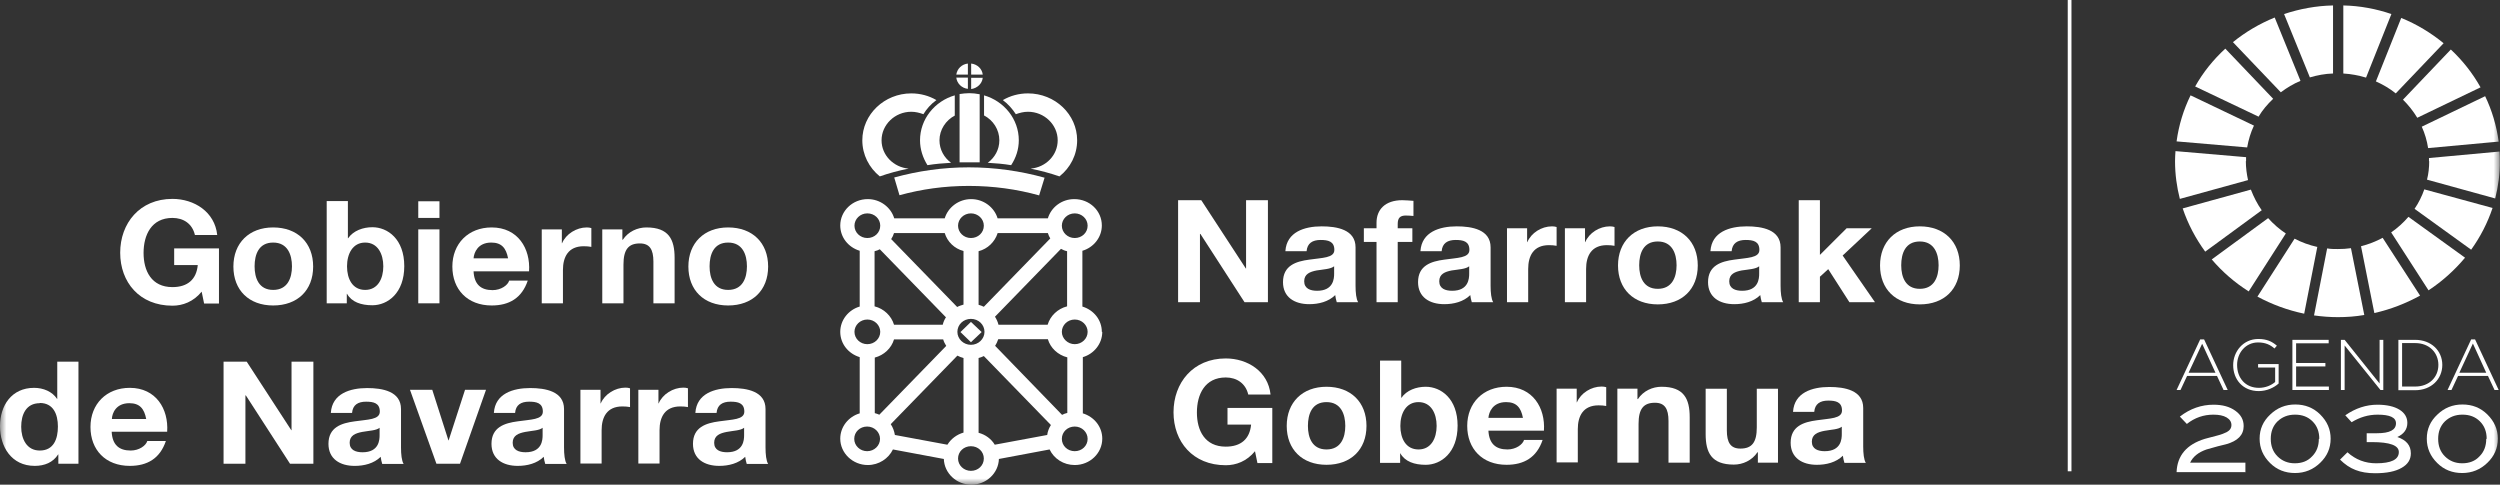 <svg width="196" height="38" viewBox="0 0 196 38" fill="none" xmlns="http://www.w3.org/2000/svg">
<rect x="0" y="0" width="196" height="38" fill="#333333" stroke="none"/>
<g clip-path="url(#clip0_4537_3000)">
<mask id="mask0_4537_3000" style="mask-type:luminance" maskUnits="userSpaceOnUse" x="0" y="0" width="196" height="38">
<path d="M196 0H0V38H196V0Z" fill="white"/>
</mask>
<g mask="url(#mask0_4537_3000)">
<path d="M76.139 5.847V4.983C76.618 5.034 76.995 5.39 77.047 5.847H76.139Z" fill="white"/>
<path d="M76.139 6.102H77.047C76.995 6.559 76.618 6.915 76.139 6.983V6.102Z" fill="white"/>
<path d="M75.882 6.966C75.402 6.915 75.025 6.542 74.974 6.084H75.882V6.966Z" fill="white"/>
<path d="M75.882 5.847H74.974C75.042 5.39 75.402 5.034 75.882 4.983V5.847Z" fill="white"/>
<path d="M75.231 12.729C75.47 12.729 75.71 12.729 75.95 12.729C76.241 12.729 76.533 12.729 76.807 12.729V7.39C76.533 7.339 76.276 7.305 76.001 7.305C75.727 7.305 75.47 7.339 75.231 7.373V12.729Z" fill="white"/>
<path d="M81.484 15.322C79.719 14.831 77.869 14.576 75.95 14.576C74.031 14.576 72.249 14.831 70.519 15.305L70.107 13.915C71.958 13.407 73.911 13.119 75.95 13.119C77.989 13.119 80.01 13.407 81.895 13.932L81.466 15.322H81.484Z" fill="white"/>
<path d="M77.149 9.051C77.869 9.424 78.349 10.169 78.349 11C78.349 11.729 77.989 12.356 77.441 12.763C78.058 12.797 78.674 12.848 79.274 12.949C79.651 12.373 79.874 11.712 79.874 11C79.874 9.339 78.726 7.932 77.149 7.475V9.051Z" fill="white"/>
<path d="M79.651 8.966C79.377 8.542 79.034 8.152 78.623 7.847C79.206 7.508 79.874 7.322 80.593 7.322C82.718 7.322 84.448 8.966 84.448 11C84.448 12.135 83.917 13.152 83.061 13.83C82.324 13.576 81.57 13.373 80.799 13.22C81.998 13.118 82.923 12.169 82.923 11C82.923 9.779 81.878 8.762 80.593 8.762C80.251 8.762 79.942 8.847 79.651 8.949" fill="white"/>
<path d="M74.871 9.051C74.152 9.424 73.655 10.169 73.655 11C73.655 11.729 74.014 12.356 74.563 12.763C73.946 12.797 73.329 12.848 72.712 12.949C72.353 12.373 72.13 11.712 72.13 11C72.13 9.339 73.278 7.932 74.854 7.475V9.051H74.871Z" fill="white"/>
<path d="M72.386 8.966C72.644 8.542 72.986 8.152 73.415 7.847C72.832 7.508 72.164 7.322 71.444 7.322C69.337 7.322 67.606 8.966 67.606 11C67.606 12.135 68.138 13.152 68.977 13.83C69.697 13.576 70.451 13.373 71.239 13.22C70.056 13.118 69.114 12.169 69.114 11C69.114 9.779 70.159 8.762 71.444 8.762C71.787 8.762 72.095 8.847 72.386 8.949V8.966Z" fill="white"/>
</g>
<path d="M75.299 26.034L76.121 26.831L76.961 26.034L76.121 25.237L75.299 26.034Z" fill="white"/>
<mask id="mask1_4537_3000" style="mask-type:luminance" maskUnits="userSpaceOnUse" x="0" y="0" width="196" height="38">
<path d="M196 0H0V38H196V0Z" fill="white"/>
</mask>
<g mask="url(#mask1_4537_3000)">
<path d="M84.26 26.983C83.711 26.983 83.249 26.543 83.249 26.017C83.249 25.492 83.694 25.051 84.26 25.051C84.825 25.051 85.27 25.492 85.27 26.017C85.27 26.543 84.825 26.983 84.26 26.983ZM85.27 34.407C85.27 34.949 84.825 35.373 84.26 35.373C83.694 35.373 83.249 34.949 83.249 34.407C83.249 33.865 83.694 33.441 84.26 33.441C84.825 33.441 85.27 33.882 85.27 34.407ZM78.006 27.136C78.109 26.966 78.195 26.797 78.263 26.593H82.152C82.358 27.288 82.94 27.831 83.677 28.017V32.373C83.54 32.407 83.386 32.458 83.266 32.526L78.023 27.119L78.006 27.136ZM82.101 34.102L77.989 34.865C77.715 34.407 77.252 34.068 76.721 33.932V28.068C76.858 28.034 76.995 27.983 77.132 27.915L82.392 33.322C82.238 33.559 82.135 33.831 82.101 34.102ZM76.121 36.915C75.573 36.915 75.111 36.492 75.111 35.949C75.111 35.407 75.556 34.983 76.121 34.983C76.687 34.983 77.132 35.407 77.132 35.949C77.132 36.492 76.687 36.915 76.121 36.915ZM74.271 34.865L70.159 34.102C70.108 33.797 70.005 33.509 69.834 33.254L75.059 27.881C75.213 27.966 75.368 28.017 75.539 28.068V33.915C75.008 34.068 74.562 34.407 74.288 34.848M68.926 32.509C68.823 32.458 68.703 32.424 68.583 32.39V28.034C69.302 27.848 69.885 27.305 70.091 26.61H73.946C73.997 26.797 74.083 26.949 74.185 27.119L68.926 32.526V32.509ZM67.983 35.373C67.435 35.373 66.972 34.949 66.972 34.407C66.972 33.865 67.418 33.441 67.983 33.441C68.549 33.441 68.994 33.882 68.994 34.407C68.994 34.932 68.549 35.373 67.983 35.373ZM66.99 26.017C66.99 25.492 67.435 25.051 68 25.051C68.566 25.051 69.011 25.492 69.011 26.017C69.011 26.543 68.566 26.983 68 26.983C67.435 26.983 66.99 26.543 66.99 26.017ZM66.99 17.695C66.99 17.17 67.435 16.729 68 16.729C68.566 16.729 69.011 17.153 69.011 17.695C69.011 18.238 68.566 18.661 68 18.661C67.435 18.661 66.99 18.221 66.99 17.695ZM74.168 24.865C74.048 25.051 73.963 25.238 73.911 25.458H70.091C69.885 24.763 69.302 24.204 68.566 24.017V19.695C68.72 19.661 68.857 19.61 68.977 19.543L74.151 24.865H74.168ZM70.091 18.271H74.066C74.271 18.949 74.819 19.492 75.539 19.678V23.881C75.368 23.932 75.196 23.983 75.042 24.068L69.868 18.746C69.971 18.593 70.039 18.441 70.091 18.271ZM76.121 16.729C76.67 16.729 77.132 17.153 77.132 17.695C77.132 18.238 76.687 18.661 76.121 18.661C75.556 18.661 75.111 18.221 75.111 17.695C75.111 17.17 75.556 16.729 76.121 16.729ZM77.184 26.017C77.184 26.576 76.704 27.034 76.121 27.034C75.539 27.034 75.059 26.576 75.059 26.017C75.059 25.458 75.522 25 76.121 25C76.721 25 77.184 25.458 77.184 26.017ZM78.195 18.271H82.152C82.204 18.424 82.255 18.559 82.341 18.695L77.132 24.051C76.995 23.983 76.858 23.932 76.721 23.898V19.695C77.441 19.509 77.989 18.966 78.212 18.288M83.18 19.509C83.334 19.593 83.489 19.661 83.66 19.695V24.017C82.923 24.204 82.341 24.763 82.135 25.458H78.28C78.229 25.238 78.126 25.017 78.006 24.831L83.18 19.509ZM84.26 16.729C84.808 16.729 85.27 17.153 85.27 17.695C85.27 18.238 84.825 18.661 84.26 18.661C83.694 18.661 83.249 18.221 83.249 17.695C83.249 17.17 83.694 16.729 84.26 16.729ZM86.384 26.017C86.384 25.085 85.75 24.305 84.859 24.034V19.661C85.733 19.407 86.384 18.61 86.384 17.678C86.384 16.526 85.425 15.61 84.225 15.61C83.232 15.61 82.409 16.254 82.152 17.119H78.212C77.955 16.254 77.115 15.61 76.139 15.61C75.162 15.61 74.323 16.254 74.066 17.119H70.108C69.851 16.254 69.011 15.61 68.035 15.61C66.835 15.61 65.876 16.543 65.876 17.678C65.876 18.61 66.51 19.39 67.401 19.661V24.034C66.527 24.288 65.876 25.085 65.876 26.017C65.876 26.949 66.51 27.729 67.401 28V32.407C66.527 32.661 65.876 33.458 65.876 34.39C65.876 35.526 66.853 36.458 68.035 36.458C68.909 36.458 69.662 35.949 70.005 35.237L73.997 35.983C74.031 37.102 74.991 38 76.156 38C77.321 38 78.28 37.102 78.314 35.983L82.289 35.237C82.632 35.966 83.386 36.458 84.26 36.458C85.459 36.458 86.418 35.526 86.418 34.39C86.418 33.458 85.784 32.678 84.894 32.407V28C85.767 27.746 86.418 26.949 86.418 26.017" fill="white"/>
<path d="M15.813 22.864C15.162 23.661 14.323 23.966 13.518 23.966C10.931 23.966 9.423 22.119 9.423 19.814C9.423 17.509 10.948 15.593 13.518 15.593C15.231 15.593 16.841 16.61 17.03 18.424H15.282C15.077 17.542 14.391 17.085 13.518 17.085C11.873 17.085 11.256 18.424 11.256 19.831C11.256 21.237 11.873 22.509 13.518 22.509C14.717 22.509 15.402 21.898 15.505 20.78H13.655V19.475H17.167V23.797H16.002L15.813 22.881V22.864Z" fill="white"/>
<path d="M21.416 22.729C22.547 22.729 22.89 21.797 22.89 20.881C22.89 19.966 22.547 19.017 21.416 19.017C20.285 19.017 19.96 19.949 19.96 20.881C19.96 21.814 20.302 22.729 21.416 22.729ZM21.416 17.831C23.318 17.831 24.551 19.034 24.551 20.898C24.551 22.763 23.318 23.949 21.416 23.949C19.514 23.949 18.298 22.746 18.298 20.898C18.298 19.051 19.531 17.831 21.416 17.831Z" fill="white"/>
<path d="M28.629 19.017C27.652 19.017 27.207 19.898 27.207 20.881C27.207 21.864 27.635 22.729 28.629 22.729C29.622 22.729 30.051 21.847 30.051 20.881C30.051 19.915 29.622 19.017 28.629 19.017ZM25.613 15.763H27.275V18.678H27.292C27.703 18.085 28.457 17.814 29.194 17.814C30.393 17.814 31.695 18.746 31.695 20.864C31.695 22.983 30.393 23.932 29.194 23.932C28.303 23.932 27.566 23.678 27.207 23.034H27.189V23.78H25.613V15.78V15.763Z" fill="white"/>
</g>
<path d="M32.792 23.78H34.454V17.983H32.792V23.78ZM32.792 17.085H34.454V15.78H32.792V17.085Z" fill="white"/>
<mask id="mask2_4537_3000" style="mask-type:luminance" maskUnits="userSpaceOnUse" x="0" y="0" width="196" height="38">
<path d="M196 0H0V38H196V0Z" fill="white"/>
</mask>
<g mask="url(#mask2_4537_3000)">
<path d="M39.834 20.254C39.679 19.441 39.32 19.017 38.514 19.017C37.469 19.017 37.161 19.797 37.127 20.254H39.834ZM37.127 21.271C37.178 22.288 37.692 22.746 38.617 22.746C39.285 22.746 39.817 22.356 39.919 22H41.376C40.913 23.373 39.919 23.949 38.549 23.949C36.647 23.949 35.465 22.695 35.465 20.898C35.465 19.102 36.715 17.831 38.549 17.831C40.605 17.831 41.598 19.492 41.478 21.271H37.127Z" fill="white"/>
<path d="M42.473 17.983H44.049V19.068H44.066C44.374 18.339 45.197 17.831 46.002 17.831C46.122 17.831 46.259 17.848 46.362 17.881V19.356C46.208 19.322 45.968 19.305 45.762 19.305C44.546 19.305 44.135 20.153 44.135 21.169V23.78H42.473V17.983Z" fill="white"/>
<path d="M47.218 17.983H48.794V18.797H48.828C49.257 18.153 49.976 17.831 50.679 17.831C52.443 17.831 52.889 18.78 52.889 20.22V23.78H51.227V20.509C51.227 19.559 50.936 19.085 50.165 19.085C49.274 19.085 48.88 19.559 48.88 20.746V23.78H47.218V17.983Z" fill="white"/>
<path d="M57.087 22.729C58.218 22.729 58.56 21.797 58.56 20.881C58.56 19.966 58.218 19.017 57.087 19.017C55.956 19.017 55.631 19.949 55.631 20.881C55.631 21.814 55.973 22.729 57.087 22.729ZM57.087 17.831C58.989 17.831 60.222 19.034 60.222 20.898C60.222 22.763 58.989 23.949 57.087 23.949C55.185 23.949 53.969 22.746 53.969 20.898C53.969 19.051 55.202 17.831 57.087 17.831Z" fill="white"/>
<path d="M3.118 31.61C2.039 31.61 1.662 32.508 1.662 33.458C1.662 34.407 2.09 35.322 3.118 35.322C4.215 35.322 4.54 34.407 4.54 33.441C4.54 32.475 4.18 31.593 3.118 31.593M4.574 35.627H4.557C4.163 36.254 3.495 36.525 2.724 36.525C0.891 36.525 0 35.017 0 33.407C0 31.797 0.908 30.407 2.673 30.407C3.392 30.407 4.095 30.695 4.472 31.271H4.489V28.356H6.151V36.356H4.574V35.61V35.627Z" fill="white"/>
<path d="M11.462 32.847C11.307 32.034 10.948 31.61 10.142 31.61C9.097 31.61 8.789 32.39 8.772 32.847H11.479H11.462ZM8.755 33.847C8.806 34.864 9.32 35.322 10.245 35.322C10.913 35.322 11.444 34.932 11.547 34.576H13.004C12.541 35.949 11.547 36.525 10.177 36.525C8.275 36.525 7.093 35.271 7.093 33.474C7.093 31.678 8.343 30.407 10.177 30.407C12.233 30.407 13.226 32.068 13.106 33.847H8.755Z" fill="white"/>
</g>
<path d="M22.856 28.356V33.729H22.838L19.343 28.356H17.527V36.356H19.241V31H19.275L22.736 36.356H24.569V28.356H22.856Z" fill="white"/>
<mask id="mask3_4537_3000" style="mask-type:luminance" maskUnits="userSpaceOnUse" x="0" y="0" width="196" height="38">
<path d="M196 0H0V38H196V0Z" fill="white"/>
</mask>
<g mask="url(#mask3_4537_3000)">
<path d="M29.777 33.526C29.503 33.763 28.921 33.763 28.389 33.864C27.875 33.966 27.413 34.136 27.413 34.712C27.413 35.288 27.893 35.458 28.424 35.458C29.726 35.458 29.76 34.475 29.76 34.119V33.526H29.777ZM25.939 32.356C26.042 30.864 27.43 30.424 28.784 30.424C29.983 30.424 31.439 30.678 31.439 32.068V35.085C31.439 35.61 31.491 36.136 31.645 36.373H29.966C29.914 36.187 29.863 36 29.846 35.814C29.315 36.339 28.544 36.526 27.807 36.526C26.659 36.526 25.751 35.983 25.751 34.797C25.751 33.492 26.779 33.17 27.807 33.034C28.818 32.882 29.777 32.915 29.777 32.271C29.777 31.593 29.28 31.492 28.698 31.492C28.064 31.492 27.653 31.746 27.601 32.373H25.939V32.356Z" fill="white"/>
</g>
<path d="M36.459 30.559L35.174 34.525H35.157L33.889 30.559H32.142L34.215 36.356H36.065L38.104 30.559H36.459Z" fill="white"/>
<mask id="mask4_4537_3000" style="mask-type:luminance" maskUnits="userSpaceOnUse" x="0" y="0" width="196" height="38">
<path d="M196 0H0V38H196V0Z" fill="white"/>
</mask>
<g mask="url(#mask4_4537_3000)">
<path d="M42.559 33.525C42.284 33.762 41.702 33.762 41.171 33.864C40.657 33.966 40.194 34.135 40.194 34.712C40.194 35.288 40.674 35.457 41.205 35.457C42.507 35.457 42.541 34.474 42.541 34.118V33.525H42.559ZM38.721 32.355C38.824 30.864 40.211 30.423 41.565 30.423C42.764 30.423 44.22 30.678 44.22 32.067V35.084C44.22 35.61 44.272 36.135 44.426 36.373H42.747C42.696 36.186 42.644 36 42.627 35.813C42.096 36.339 41.325 36.525 40.588 36.525C39.44 36.525 38.532 35.983 38.532 34.796C38.532 33.491 39.56 33.169 40.588 33.033C41.599 32.881 42.559 32.915 42.559 32.271C42.559 31.593 42.062 31.491 41.479 31.491C40.845 31.491 40.434 31.745 40.383 32.373H38.721V32.355Z" fill="white"/>
<path d="M45.505 30.559H47.081V31.627H47.098C47.407 30.898 48.229 30.39 49.034 30.39C49.154 30.39 49.291 30.407 49.394 30.441V31.915C49.24 31.881 49 31.864 48.794 31.864C47.578 31.864 47.167 32.712 47.167 33.729V36.339H45.505V30.542V30.559Z" fill="white"/>
<path d="M50.046 30.559H51.622V31.627H51.639C51.948 30.898 52.77 30.39 53.575 30.39C53.695 30.39 53.832 30.407 53.935 30.441V31.915C53.781 31.881 53.541 31.864 53.335 31.864C52.119 31.864 51.708 32.712 51.708 33.729V36.339H50.046V30.542V30.559Z" fill="white"/>
<path d="M58.355 33.525C58.081 33.762 57.482 33.762 56.968 33.864C56.454 33.966 55.991 34.135 55.991 34.712C55.991 35.288 56.471 35.457 57.002 35.457C58.304 35.457 58.338 34.474 58.338 34.118V33.525H58.355ZM54.518 32.355C54.62 30.864 56.008 30.423 57.362 30.423C58.561 30.423 60.017 30.678 60.017 32.067V35.084C60.017 35.61 60.069 36.135 60.223 36.373H58.544C58.492 36.186 58.441 36 58.424 35.813C57.893 36.339 57.122 36.525 56.385 36.525C55.237 36.525 54.329 35.983 54.329 34.796C54.329 33.491 55.357 33.169 56.385 33.033C57.396 32.881 58.355 32.915 58.355 32.271C58.355 31.593 57.858 31.491 57.276 31.491C56.642 31.491 56.231 31.745 56.179 32.373H54.518V32.355Z" fill="white"/>
</g>
<path d="M92.363 15.695H94.179L97.674 21.051H97.692V15.695H99.405V23.695H97.572L94.111 18.339H94.077V23.695H92.363V15.695Z" fill="white"/>
<mask id="mask5_4537_3000" style="mask-type:luminance" maskUnits="userSpaceOnUse" x="0" y="0" width="196" height="38">
<path d="M196 0H0V38H196V0Z" fill="white"/>
</mask>
<g mask="url(#mask5_4537_3000)">
<path d="M104.613 20.864C104.339 21.102 103.739 21.119 103.225 21.203C102.711 21.305 102.249 21.474 102.249 22.051C102.249 22.627 102.729 22.797 103.26 22.797C104.562 22.797 104.596 21.813 104.596 21.457V20.864H104.613ZM100.775 19.678C100.878 18.186 102.266 17.746 103.619 17.746C104.819 17.746 106.275 18 106.275 19.39V22.407C106.275 22.932 106.326 23.457 106.481 23.695H104.802C104.75 23.508 104.699 23.322 104.682 23.135C104.151 23.661 103.38 23.847 102.643 23.847C101.495 23.847 100.587 23.305 100.587 22.119C100.587 20.813 101.615 20.491 102.643 20.356C103.654 20.203 104.613 20.237 104.613 19.593C104.613 18.915 104.116 18.813 103.534 18.813C102.9 18.813 102.489 19.068 102.437 19.695H100.775V19.678Z" fill="white"/>
<path d="M107.919 18.966H106.926V17.898H107.919V17.457C107.919 16.441 108.588 15.695 109.941 15.695C110.232 15.695 110.541 15.729 110.815 15.746V16.932C110.626 16.915 110.421 16.898 110.215 16.898C109.77 16.898 109.581 17.085 109.581 17.559V17.898H110.729V18.966H109.581V23.695H107.919V18.966Z" fill="white"/>
<path d="M115.201 20.864C114.927 21.102 114.344 21.119 113.813 21.203C113.299 21.305 112.837 21.474 112.837 22.051C112.837 22.627 113.316 22.797 113.848 22.797C115.15 22.797 115.184 21.813 115.184 21.457V20.864H115.201ZM111.363 19.678C111.466 18.186 112.854 17.746 114.207 17.746C115.407 17.746 116.863 18 116.863 19.39V22.407C116.863 22.932 116.914 23.457 117.069 23.695H115.389C115.338 23.508 115.287 23.322 115.27 23.135C114.738 23.661 113.967 23.847 113.231 23.847C112.083 23.847 111.175 23.305 111.175 22.119C111.175 20.813 112.203 20.491 113.231 20.356C114.242 20.203 115.201 20.237 115.201 19.593C115.201 18.915 114.704 18.813 114.122 18.813C113.488 18.813 113.077 19.068 113.025 19.695H111.363V19.678Z" fill="white"/>
<path d="M118.148 17.898H119.725V18.983H119.742C120.05 18.254 120.855 17.746 121.678 17.746C121.798 17.746 121.935 17.763 122.038 17.797V19.271C121.883 19.237 121.644 19.22 121.438 19.22C120.222 19.22 119.81 20.068 119.81 21.085V23.695H118.148V17.898Z" fill="white"/>
<path d="M122.688 17.898H124.265V18.983H124.282C124.59 18.254 125.395 17.746 126.218 17.746C126.338 17.746 126.475 17.763 126.578 17.797V19.271C126.423 19.237 126.184 19.22 125.978 19.22C124.762 19.22 124.35 20.068 124.35 21.085V23.695H122.688V17.898Z" fill="white"/>
<path d="M129.97 22.644C131.101 22.644 131.443 21.712 131.443 20.797C131.443 19.881 131.101 18.932 129.97 18.932C128.839 18.932 128.513 19.864 128.513 20.797C128.513 21.729 128.856 22.644 129.97 22.644ZM129.97 17.746C131.871 17.746 133.105 18.949 133.105 20.813C133.105 22.678 131.871 23.864 129.97 23.864C128.068 23.864 126.852 22.661 126.852 20.813C126.852 18.966 128.085 17.746 129.97 17.746Z" fill="white"/>
<path d="M137.936 20.864C137.662 21.102 137.08 21.119 136.549 21.203C136.035 21.305 135.572 21.474 135.572 22.051C135.572 22.627 136.052 22.797 136.583 22.797C137.885 22.797 137.919 21.813 137.919 21.457V20.864H137.936ZM134.099 19.678C134.201 18.186 135.589 17.746 136.943 17.746C138.142 17.746 139.598 18 139.598 19.39V22.407C139.598 22.932 139.65 23.457 139.804 23.695H138.125C138.073 23.508 138.022 23.322 138.005 23.135C137.474 23.661 136.703 23.847 135.966 23.847C134.818 23.847 133.91 23.305 133.91 22.119C133.91 20.813 134.938 20.491 135.966 20.356C136.977 20.203 137.936 20.237 137.936 19.593C137.936 18.915 137.44 18.813 136.857 18.813C136.223 18.813 135.812 19.068 135.76 19.695H134.099V19.678Z" fill="white"/>
</g>
<path d="M141.021 15.695H142.682V19.983L144.773 17.898H146.743L144.464 20.034L147 23.695H144.995L143.333 21.102L142.682 21.695V23.695H141.021V15.695Z" fill="white"/>
<mask id="mask6_4537_3000" style="mask-type:luminance" maskUnits="userSpaceOnUse" x="0" y="0" width="196" height="38">
<path d="M196 0H0V38H196V0Z" fill="white"/>
</mask>
<g mask="url(#mask6_4537_3000)">
<path d="M150.513 22.644C151.643 22.644 151.986 21.712 151.986 20.797C151.986 19.881 151.643 18.932 150.513 18.932C149.382 18.932 149.056 19.864 149.056 20.797C149.056 21.729 149.399 22.644 150.513 22.644ZM150.513 17.746C152.414 17.746 153.648 18.949 153.648 20.813C153.648 22.678 152.414 23.864 150.513 23.864C148.611 23.864 147.395 22.661 147.395 20.813C147.395 18.966 148.628 17.746 150.513 17.746Z" fill="white"/>
<path d="M98.394 35.373C97.743 36.169 96.904 36.474 96.099 36.474C93.512 36.474 92.004 34.627 92.004 32.322C92.004 30.017 93.529 28.102 96.099 28.102C97.812 28.102 99.422 29.119 99.611 30.932H97.863C97.658 30.051 96.955 29.593 96.099 29.593C94.454 29.593 93.837 30.932 93.837 32.339C93.837 33.746 94.454 35.017 96.099 35.017C97.298 35.017 97.983 34.407 98.086 33.288H96.236V31.983H99.748V36.305H98.583L98.394 35.39V35.373Z" fill="white"/>
<path d="M103.997 35.237C105.128 35.237 105.471 34.305 105.471 33.39C105.471 32.474 105.128 31.525 103.997 31.525C102.866 31.525 102.541 32.457 102.541 33.39C102.541 34.322 102.883 35.237 103.997 35.237ZM103.997 30.322C105.899 30.322 107.132 31.525 107.132 33.39C107.132 35.254 105.899 36.44 103.997 36.44C102.095 36.44 100.879 35.237 100.879 33.39C100.879 31.542 102.112 30.322 103.997 30.322Z" fill="white"/>
<path d="M111.21 31.525C110.233 31.525 109.788 32.407 109.788 33.39C109.788 34.373 110.216 35.237 111.21 35.237C112.203 35.237 112.632 34.356 112.632 33.39C112.632 32.423 112.203 31.525 111.21 31.525ZM108.194 28.271H109.856V31.186H109.873C110.285 30.593 111.038 30.322 111.775 30.322C112.974 30.322 114.276 31.254 114.276 33.373C114.276 35.491 112.974 36.441 111.775 36.441C110.884 36.441 110.147 36.186 109.788 35.542H109.771V36.288H108.194V28.288V28.271Z" fill="white"/>
<path d="M119.399 32.763C119.245 31.949 118.885 31.525 118.08 31.525C117.035 31.525 116.726 32.305 116.692 32.763H119.399ZM116.692 33.763C116.744 34.779 117.258 35.237 118.183 35.237C118.851 35.237 119.382 34.847 119.485 34.491H120.941C120.479 35.864 119.485 36.44 118.114 36.44C116.212 36.44 115.03 35.186 115.03 33.39C115.03 31.593 116.281 30.322 118.114 30.322C120.17 30.322 121.164 31.983 121.044 33.763H116.692Z" fill="white"/>
<path d="M122.038 30.474H123.614V31.542H123.631C123.94 30.813 124.745 30.305 125.567 30.305C125.687 30.305 125.824 30.322 125.927 30.355V31.83C125.773 31.796 125.533 31.779 125.328 31.779C124.111 31.779 123.7 32.627 123.7 33.644V36.254H122.038V30.457V30.474Z" fill="white"/>
<path d="M126.801 30.474H128.377V31.288H128.411C128.84 30.644 129.559 30.322 130.262 30.322C132.026 30.322 132.472 31.271 132.472 32.712V36.271H130.81V33C130.81 32.051 130.519 31.576 129.748 31.576C128.84 31.576 128.463 32.068 128.463 33.237V36.271H126.801V30.474Z" fill="white"/>
<path d="M139.394 36.271H137.817V35.458H137.783C137.355 36.102 136.635 36.424 135.933 36.424C134.168 36.424 133.723 35.475 133.723 34.034V30.475H135.385V33.746C135.385 34.695 135.676 35.169 136.447 35.169C137.355 35.169 137.732 34.678 137.732 33.508V30.475H139.394V36.271Z" fill="white"/>
<path d="M144.413 33.441C144.139 33.678 143.556 33.678 143.025 33.779C142.511 33.881 142.049 34.051 142.049 34.627C142.049 35.203 142.528 35.373 143.059 35.373C144.362 35.373 144.396 34.39 144.396 34.034V33.441H144.413ZM140.575 32.271C140.678 30.779 142.066 30.339 143.419 30.339C144.619 30.339 146.075 30.593 146.075 31.983V35C146.075 35.525 146.126 36.051 146.28 36.288H144.601C144.55 36.102 144.499 35.915 144.481 35.729C143.95 36.254 143.179 36.441 142.443 36.441C141.295 36.441 140.387 35.898 140.387 34.712C140.387 33.407 141.415 33.085 142.443 32.949C143.453 32.797 144.413 32.83 144.413 32.186C144.413 31.508 143.916 31.407 143.334 31.407C142.7 31.407 142.288 31.661 142.237 32.288H140.575V32.271Z" fill="white"/>
</g>
<path d="M173.693 29.221L172.648 26.949L171.586 29.221H173.693ZM172.511 26.61H172.802L174.653 30.576H174.327L173.813 29.475H171.466L170.952 30.576H170.644L172.494 26.61H172.511Z" fill="white"/>
<mask id="mask7_4537_3000" style="mask-type:luminance" maskUnits="userSpaceOnUse" x="0" y="0" width="196" height="38">
<path d="M196 0H0V38H196V0Z" fill="white"/>
</mask>
<g mask="url(#mask7_4537_3000)">
<path d="M175.081 28.627C175.081 27.559 175.869 26.576 177.051 26.576C177.702 26.576 178.114 26.763 178.508 27.102L178.319 27.322C178.011 27.051 177.634 26.847 177.034 26.847C176.058 26.847 175.389 27.661 175.389 28.61C175.389 29.644 176.04 30.407 177.103 30.407C177.617 30.407 178.079 30.203 178.371 29.949V28.814H177.034V28.542H178.645V30.068C178.285 30.39 177.72 30.661 177.086 30.661C175.835 30.661 175.081 29.746 175.081 28.627Z" fill="white"/>
</g>
<path d="M179.724 26.644H182.568V26.915H180.015V28.458H182.311V28.729H180.015V30.305H182.585V30.576H179.724V26.644Z" fill="white"/>
<path d="M183.527 26.644H183.819L186.56 30.068V26.644H186.851V30.576H186.628L183.819 27.085V30.576H183.527V26.644Z" fill="white"/>
<mask id="mask8_4537_3000" style="mask-type:luminance" maskUnits="userSpaceOnUse" x="0" y="0" width="196" height="38">
<path d="M196 0H0V38H196V0Z" fill="white"/>
</mask>
<g mask="url(#mask8_4537_3000)">
<path d="M189.352 30.305C190.466 30.305 191.169 29.559 191.169 28.61C191.169 27.661 190.466 26.898 189.352 26.898H188.324V30.305H189.352ZM188.033 26.644H189.352C190.603 26.644 191.477 27.491 191.477 28.61C191.477 29.729 190.603 30.593 189.352 30.593H188.033V26.661V26.644Z" fill="white"/>
</g>
<path d="M193.875 26.932L194.92 29.221H192.813L193.875 26.932ZM193.738 26.61L191.888 30.576H192.196L192.71 29.475H195.057L195.571 30.576H195.897L194.046 26.61H193.755H193.738Z" fill="white"/>
<mask id="mask9_4537_3000" style="mask-type:luminance" maskUnits="userSpaceOnUse" x="0" y="0" width="196" height="38">
<path d="M196 0H0V38H196V0Z" fill="white"/>
</mask>
<g mask="url(#mask9_4537_3000)">
<path d="M176.023 37.017H170.644C170.695 35.712 171.432 34.848 172.854 34.407C172.888 34.407 173.196 34.305 173.813 34.153C174.156 34.068 174.396 33.966 174.567 33.882C174.824 33.746 174.944 33.559 174.944 33.322C174.944 33.085 174.824 32.882 174.567 32.729C174.31 32.577 173.967 32.509 173.522 32.509C172.768 32.509 172.066 32.746 171.449 33.237L170.901 32.661C171.706 32.034 172.597 31.729 173.539 31.729C174.241 31.729 174.807 31.881 175.252 32.204C175.698 32.526 175.903 32.915 175.903 33.407C175.903 34.102 175.441 34.577 174.516 34.831C174.173 34.915 173.659 35.034 172.991 35.237C172.357 35.458 171.929 35.797 171.706 36.271H176.04V37.051L176.023 37.017Z" fill="white"/>
<path d="M181.832 34.407C181.832 33.847 181.66 33.39 181.3 33.034C180.941 32.678 180.495 32.508 179.93 32.508C179.364 32.508 178.919 32.695 178.559 33.034C178.199 33.39 178.028 33.847 178.028 34.407C178.028 34.966 178.199 35.424 178.559 35.78C178.919 36.136 179.364 36.322 179.913 36.322C180.461 36.322 180.924 36.153 181.266 35.78C181.626 35.424 181.797 34.966 181.797 34.407M182.722 34.39C182.722 35.136 182.448 35.763 181.9 36.288C181.352 36.814 180.701 37.085 179.93 37.085C179.159 37.085 178.508 36.831 177.977 36.305C177.428 35.763 177.154 35.136 177.154 34.39C177.154 33.644 177.428 33.017 177.994 32.492C178.525 31.983 179.176 31.712 179.947 31.712C180.718 31.712 181.369 31.966 181.9 32.492C182.448 33.034 182.722 33.661 182.722 34.39Z" fill="white"/>
<path d="M187.931 34.254C188.65 34.492 189.01 34.915 189.01 35.543C189.01 36.034 188.77 36.407 188.29 36.678C187.794 36.966 187.108 37.102 186.2 37.102C185.618 37.102 185.104 37.017 184.675 36.848C184.23 36.678 183.836 36.407 183.459 36.034L184.041 35.458C184.675 36.034 185.429 36.322 186.286 36.322C187.468 36.322 188.068 36.034 188.068 35.441C188.068 34.915 187.365 34.661 185.96 34.661H185.549V33.966H186.354C187.348 33.966 187.845 33.712 187.845 33.187C187.845 32.729 187.365 32.509 186.406 32.509C185.669 32.509 185.001 32.712 184.367 33.102L183.87 32.559C184.675 32 185.515 31.729 186.389 31.729C187.125 31.729 187.708 31.865 188.119 32.119C188.53 32.373 188.736 32.729 188.736 33.153C188.736 33.661 188.462 34.034 187.931 34.271" fill="white"/>
<path d="M194.955 34.407C194.955 33.847 194.784 33.39 194.424 33.034C194.064 32.678 193.619 32.508 193.053 32.508C192.488 32.508 192.043 32.695 191.683 33.034C191.323 33.39 191.152 33.847 191.152 34.407C191.152 34.966 191.323 35.424 191.683 35.78C192.043 36.136 192.488 36.322 193.036 36.322C193.585 36.322 194.047 36.153 194.39 35.78C194.75 35.424 194.921 34.966 194.921 34.407M195.829 34.39C195.829 35.136 195.555 35.763 195.007 36.288C194.458 36.814 193.807 37.085 193.036 37.085C192.265 37.085 191.614 36.831 191.083 36.305C190.535 35.763 190.261 35.136 190.261 34.39C190.261 33.644 190.535 33.017 191.1 32.492C191.631 31.983 192.282 31.712 193.053 31.712C193.824 31.712 194.475 31.966 195.007 32.492C195.555 33.034 195.829 33.661 195.829 34.39Z" fill="white"/>
</g>
<path d="M162.403 0H162.111V36.949H162.403V0Z" fill="white"/>
<mask id="mask10_4537_3000" style="mask-type:luminance" maskUnits="userSpaceOnUse" x="0" y="0" width="196" height="38">
<path d="M196 0H0V38H196V0Z" fill="white"/>
</mask>
<g mask="url(#mask10_4537_3000)">
<path d="M177.068 9.152C177.377 8.627 177.771 8.169 178.216 7.746L174.464 3.813C173.522 4.678 172.716 5.678 172.1 6.78L177.085 9.152H177.068Z" fill="white"/>
<path d="M186.251 6.373C186.816 6.627 187.347 6.932 187.827 7.322L191.579 3.39C190.586 2.576 189.472 1.898 188.256 1.407L186.268 6.39L186.251 6.373Z" fill="white"/>
<path d="M194.835 7.542L189.866 9.932C190.106 10.458 190.277 11.034 190.363 11.61L195.897 11.102C195.726 9.848 195.366 8.644 194.835 7.542Z" fill="white"/>
<path d="M189.506 9.237L194.475 6.847C193.858 5.746 193.07 4.746 192.145 3.881L188.393 7.814C188.821 8.237 189.198 8.712 189.506 9.22" fill="white"/>
<path d="M176.092 12.644C176.092 12.543 176.092 12.424 176.092 12.322L170.558 11.848C170.541 12.102 170.523 12.373 170.523 12.644C170.523 13.661 170.661 14.661 170.9 15.593L176.246 14.119C176.143 13.644 176.074 13.153 176.074 12.627" fill="white"/>
<path d="M188.821 17C188.427 17.458 187.982 17.864 187.468 18.22L190.397 22.763C191.477 22.051 192.436 21.186 193.259 20.203L188.821 17Z" fill="white"/>
<path d="M190.449 12.627C190.449 13.136 190.397 13.627 190.277 14.085L195.623 15.559C195.863 14.61 196 13.627 195.983 12.627C195.983 12.373 195.983 12.119 195.965 11.881L190.432 12.39C190.432 12.475 190.432 12.559 190.432 12.644" fill="white"/>
<path d="M177.822 17.102L173.401 20.339C174.224 21.305 175.2 22.152 176.297 22.847L179.209 18.305C178.695 17.966 178.233 17.559 177.822 17.102Z" fill="white"/>
<path d="M176.177 11.559C176.28 10.966 176.452 10.39 176.709 9.847L171.74 7.475C171.192 8.593 170.815 9.814 170.644 11.085L176.177 11.559Z" fill="white"/>
<path d="M189.729 23.169L186.8 18.644C186.269 18.932 185.703 19.152 185.104 19.305L186.149 24.542C187.434 24.254 188.633 23.78 189.747 23.169" fill="white"/>
<path d="M190.072 14.831C189.883 15.373 189.626 15.898 189.301 16.373L193.738 19.576C194.458 18.576 195.023 17.475 195.417 16.305L190.072 14.848V14.831Z" fill="white"/>
<path d="M184.315 19.457C183.973 19.508 183.63 19.525 183.287 19.525C182.996 19.525 182.722 19.525 182.448 19.474L181.42 24.729C182.037 24.814 182.653 24.864 183.287 24.864C183.99 24.864 184.675 24.814 185.36 24.695L184.315 19.457Z" fill="white"/>
<path d="M183.716 5.763C184.333 5.797 184.932 5.915 185.498 6.085L187.485 1.102C186.303 0.695 185.035 0.458 183.716 0.424V5.763Z" fill="white"/>
<path d="M181.66 19.356C181.043 19.22 180.443 19 179.895 18.712L176.982 23.254C178.113 23.864 179.347 24.322 180.649 24.593L181.677 19.356H181.66Z" fill="white"/>
<path d="M181.094 6.068C181.676 5.898 182.276 5.78 182.91 5.763V0.424C181.574 0.458 180.289 0.695 179.072 1.102L181.094 6.068Z" fill="white"/>
<path d="M177.325 16.492C176.965 15.983 176.691 15.441 176.469 14.865L171.123 16.339C171.534 17.56 172.134 18.695 172.888 19.729L177.308 16.492H177.325Z" fill="white"/>
<path d="M178.816 7.237C179.278 6.882 179.792 6.576 180.358 6.339L178.336 1.373C177.137 1.865 176.04 2.509 175.063 3.305L178.816 7.237Z" fill="white"/>
</g>
</g>
<defs>
<clipPath id="clip0_4537_3000">
<rect width="196" height="38" fill="white"/>
</clipPath>
</defs>
</svg>
